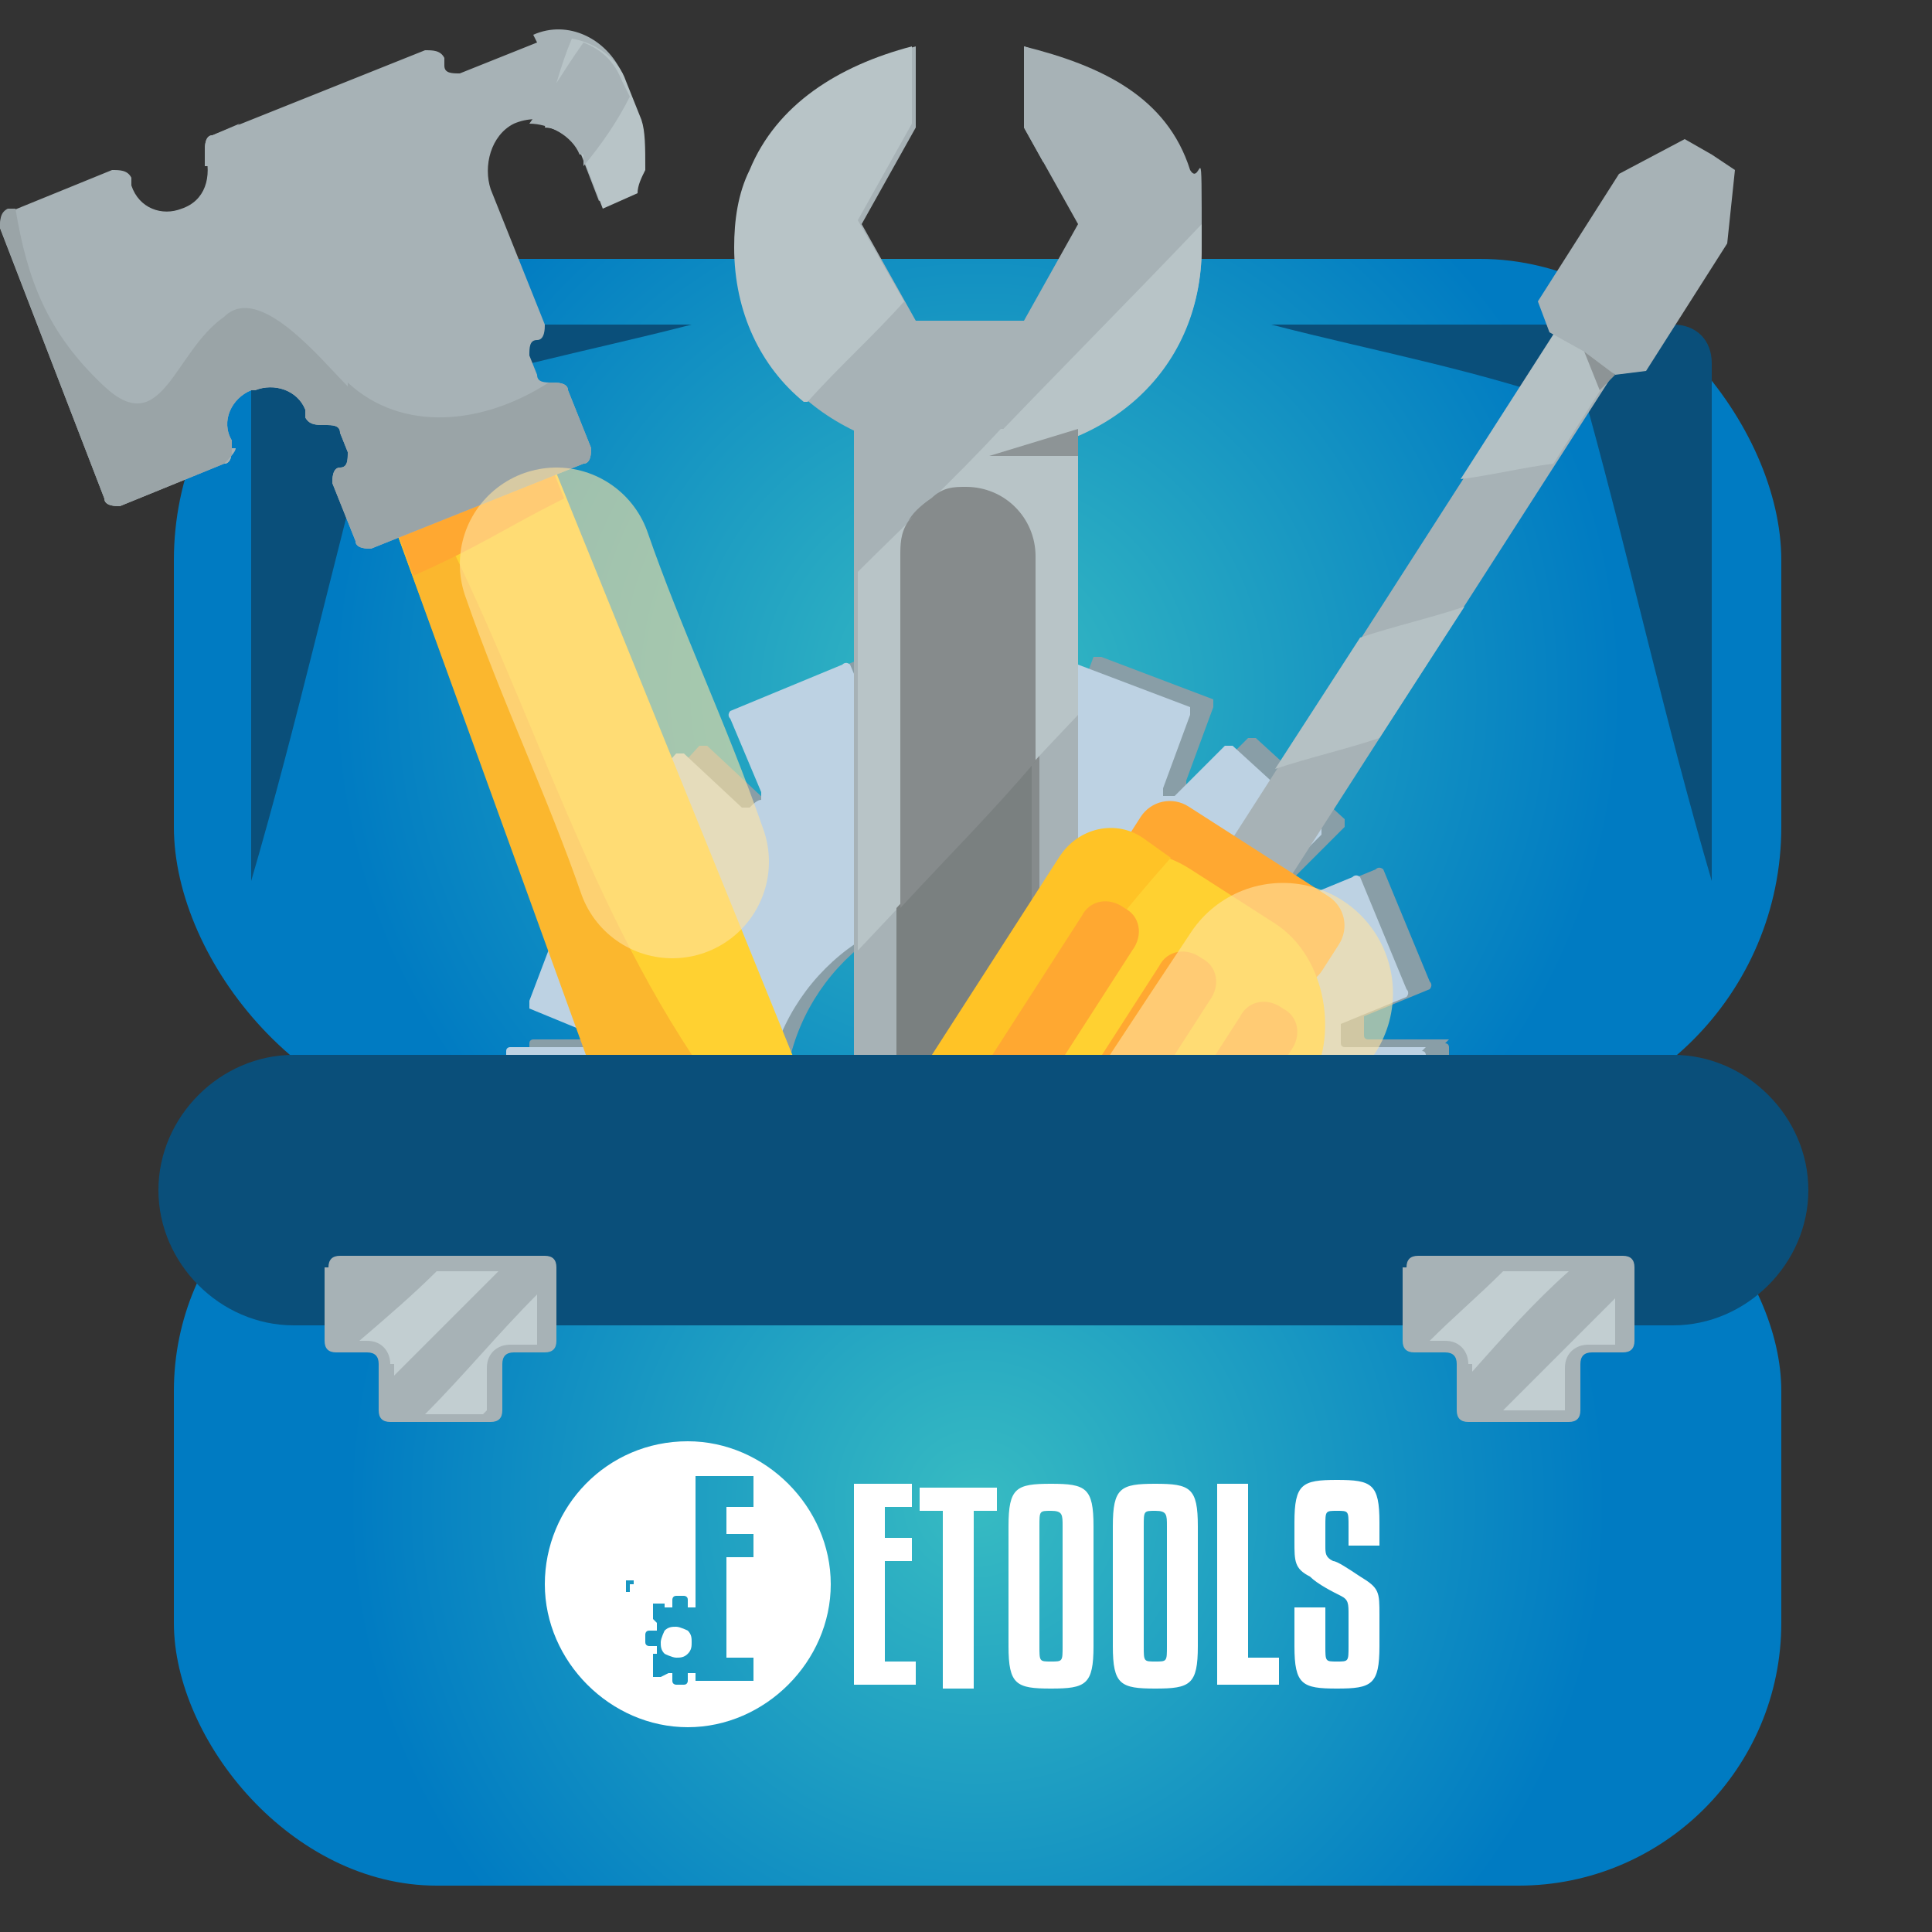 <?xml version="1.0" encoding="UTF-8"?>
<svg id="Layer_1" xmlns="http://www.w3.org/2000/svg" version="1.1" xmlns:xlink="http://www.w3.org/1999/xlink" viewBox="0 0 50 50">
  <rect x="0" y="0" width="50" height="50" fill="#333333" stroke="none"/>
  <!-- Generator: Adobe Illustrator 29.4.0, SVG Export Plug-In . SVG Version: 2.1.0 Build 152)  -->
  <defs>
    <style>
      .st0 {
        fill: #bdd2e3;
      }

      .st1 {
        fill: #899ea7;
      }

      .st2 {
        stroke-width: 5px;
      }

      .st2, .st3 {
        fill: none;
        opacity: .6;
        stroke: #ffe3a0;
        stroke-linecap: round;
        stroke-linejoin: round;
      }

      .st4 {
        fill: #a7b2b6;
      }

      .st5 {
        fill: #fff;
      }

      .st6 {
        fill: #b8c4c7;
      }

      .st7 {
        fill: url(#radial-gradient);
      }

      .st8 {
        fill: #868b8c;
      }

      .st9 {
        fill: url(#radial-gradient1);
      }

      .st10 {
        fill: #ffd131;
      }

      .st11 {
        fill: #0a4f7a;
      }

      .st12 {
        fill: #9aa4a7;
      }

      .st13 {
        fill: #ffc326;
      }

      .st14 {
        fill: #c2ced1;
      }

      .st15 {
        fill: #7a8080;
      }

      .st16 {
        fill: #8d9496;
      }

      .st17 {
        fill: #fbb72e;
      }

      .st18 {
        fill: #ffa831;
      }

      .st3 {
        stroke-width: 5.7px;
      }

      .st19 {
        fill: #b5c1c4;
      }
    </style>
    <radialGradient id="radial-gradient" cx="25.3" cy="17.9" fx="25.3" fy="17.9" r="16.7" gradientUnits="userSpaceOnUse">
      <stop offset="0" stop-color="#37bbc2"/>
      <stop offset="1" stop-color="#007bc2"/>
    </radialGradient>
    <radialGradient id="radial-gradient1" cx="25.3" cy="38.9" fx="25.3" fy="38.9" r="16.3" xlink:href="#radial-gradient"/>
  </defs>
  <rect class="st7" x="4.5" y="6.7" width="41.6" height="22.5" rx="7.8" ry="7.8"/>
  <path class="st1" d="M37.5,26.9h-2.1c0,0-.1,0-.1-.1,0-.1,0-.2,0-.3,0,0,0-.1,0-.2l1.7-.7c0,0,.1-.1,0-.2l-1.2-2.9c0,0-.1-.1-.2,0l-1.7.7c0,0-.1,0-.2,0,0-.1-.1-.2-.2-.3,0,0,0-.1,0-.2l1.3-1.3c0,0,0-.1,0-.2l-2.3-2.1c0,0-.1,0-.2,0l-1.3,1.3s-.1,0-.2,0c0,0,0,0-.1,0,0,0,0-.1,0-.2l.7-1.9c0,0,0-.1,0-.2l-2.9-1.1c0,0-.1,0-.2,0l-.7,1.9c0,0,0,0-.2,0,0,0,0,0,0,0,0,0-.1,0-.1-.1v-1.8c0,0,0-.1-.1-.1h-3.1c0,0-.1,0-.1.1v1.8c0,0,0,.1-.1.1-.1,0-.2,0-.3,0,0,0-.1,0-.2,0l-.8-1.9c0,0-.1-.1-.2,0l-2.9,1.2c0,0-.1.1,0,.2l.8,1.9c0,0,0,.1,0,.2-.1,0-.2.1-.3.2,0,0-.1,0-.2,0l-1.5-1.4c0,0-.1,0-.2,0l-2.1,2.3c0,0,0,.1,0,.2l1.5,1.4s0,.1,0,.2c0,0,0,0,0,.1,0,0-.1,0-.2,0l-1.7-.7c0,0-.1,0-.2,0l-1.1,2.9c0,0,0,.1,0,.2l1.7.7c0,0,0,0,0,.2,0,0,0,0,0,0,0,0,0,.1-.1.1h-2.1c0,0-.1,0-.1.1v3.1c0,0,0,.1.1.1h2.1c0,0,.1,0,.1.1,0,.1,0,.2,0,.3,0,0,0,.1,0,.2l-1.8.8c0,0-.1.1,0,.2l1.2,2.9c0,0,.1.1.2,0l1.8-.8c0,0,.1,0,.2,0,0,0,.1.2.2.3,0,0,0,.1,0,.2l-1.3,1.4c0,0,0,.1,0,.2l2.3,2.1c0,0,.1,0,.2,0l1.3-1.4s.1,0,.2,0c0,0,0,0,0,0,0,0,0,.1,0,.2l-.8,2c0,0,0,.1,0,.2l2.9,1.1c0,0,.1,0,.2,0l.8-2c0,0,0,0,.2,0,0,0,0,0,0,0,0,0,.1,0,.1.1v2c0,0,0,.1.1.1h3.1c0,0,.1,0,.1-.1v-2c0,0,0-.1.1-.1.1,0,.2,0,.3,0,0,0,.1,0,.2,0l.9,2c0,0,.1.1.2,0l2.9-1.2c0,0,.1-.1,0-.2l-.9-2c0,0,0-.1,0-.2,0,0,.2-.1.3-.2,0,0,.1,0,.2,0l1.6,1.5c0,0,.1,0,.2,0l2.1-2.3c0,0,0-.1,0-.2l-1.6-1.5s0-.1,0-.2c0,0,0,0,0,0,0,0,.1,0,.2,0l1.8.7c0,0,.1,0,.2,0l1.1-2.9c0,0,0-.1,0-.2l-1.8-.7c0,0,0,0,0-.2h0c0,0,0-.1.1-.1h2.1c0,0,.1,0,.1-.1v-3.1c0,0,0-.1-.1-.1ZM25.6,33.9c-3,0-5.3-2.4-5.3-5.3s2.4-5.3,5.3-5.3,5.3,2.4,5.3,5.3-2.4,5.3-5.3,5.3Z"/>
  <path class="st11" d="M44.3,22.8v-13.4c0-.6-.4-1-1-1h-10.4c2.7.7,5.5,1.2,8.2,2.2,1.1,4,2,8.1,3.2,12.2Z"/>
  <path class="st0" d="M36.9,27.1h-2.1c0,0-.1,0-.1-.1,0-.1,0-.2,0-.3,0,0,0-.1,0-.2l1.7-.7c0,0,.1-.1,0-.2l-1.2-2.9c0,0-.1-.1-.2,0l-1.7.7c0,0-.1,0-.2,0,0-.1-.1-.2-.2-.3,0,0,0-.1,0-.2l1.3-1.3c0,0,0-.1,0-.2l-2.3-2.1c0,0-.1,0-.2,0l-1.3,1.3s-.1,0-.2,0c0,0,0,0-.1,0,0,0,0-.1,0-.2l.7-1.9c0,0,0-.1,0-.2l-2.9-1.1c0,0-.1,0-.2,0l-.7,1.9c0,0,0,0-.2,0,0,0,0,0,0,0,0,0-.1,0-.1-.1v-1.8c0,0,0-.1-.1-.1h-3.1c0,0-.1,0-.1.1v1.8c0,0,0,.1-.1.1-.1,0-.2,0-.3,0,0,0-.1,0-.2,0l-.8-1.9c0,0-.1-.1-.2,0l-2.9,1.2c0,0-.1.1,0,.2l.8,1.9c0,0,0,.1,0,.2-.1,0-.2.1-.3.2,0,0-.1,0-.2,0l-1.5-1.4c0,0-.1,0-.2,0l-2.1,2.3c0,0,0,.1,0,.2l1.5,1.4s0,.1,0,.2c0,0,0,0,0,.1,0,0-.1,0-.2,0l-1.7-.7c0,0-.1,0-.2,0l-1.1,2.9c0,0,0,.1,0,.2l1.7.7c0,0,0,0,0,.2,0,0,0,0,0,0,0,0,0,.1-.1.1h-2.1c0,0-.1,0-.1.1v3.1c0,0,0,.1.1.1h2.1c0,0,.1,0,.1.1,0,.1,0,.2,0,.3,0,0,0,.1,0,.2l-1.8.8c0,0-.1.1,0,.2l1.2,2.9c0,0,.1.1.2,0l1.8-.8c0,0,.1,0,.2,0,0,0,.1.2.2.3,0,0,0,.1,0,.2l-1.3,1.4c0,0,0,.1,0,.2l2.3,2.1c0,0,.1,0,.2,0l1.3-1.4s.1,0,.2,0c0,0,0,0,0,0,0,0,0,.1,0,.2l-.8,2c0,0,0,.1,0,.2l2.9,1.1c0,0,.1,0,.2,0l.8-2c0,0,0,0,.2,0,0,0,0,0,0,0,0,0,.1,0,.1.1v2c0,0,0,.1.1.1h3.1c0,0,.1,0,.1-.1v-2c0,0,0-.1.1-.1.1,0,.2,0,.3,0,0,0,.1,0,.2,0l.9,2c0,0,.1.1.2,0l2.9-1.2c0,0,.1-.1,0-.2l-.9-2c0,0,0-.1,0-.2,0,0,.2-.1.3-.2,0,0,.1,0,.2,0l1.6,1.5c0,0,.1,0,.2,0l2.1-2.3c0,0,0-.1,0-.2l-1.6-1.5s0-.1,0-.2c0,0,0,0,0,0,0,0,.1,0,.2,0l1.8.7c0,0,.1,0,.2,0l1.1-2.9c0,0,0-.1,0-.2l-1.8-.7c0,0,0,0,0-.2h0c0,0,0-.1.1-.1h2.1c0,0,.1,0,.1-.1v-3.1c0,0,0-.1-.1-.1ZM25.1,34.1c-3,0-5.3-2.4-5.3-5.3s2.4-5.3,5.3-5.3,5.3,2.4,5.3,5.3-2.4,5.3-5.3,5.3Z"/>
  <path class="st11" d="M6.5,22.8v-13.4c0-.6.4-1,1-1h10.4c-2.7.7-5.5,1.2-8.2,2.2-1.1,4-2,8.1-3.2,12.2Z"/>
  <path class="st4" d="M25,35.7h0c-1.6,0-2.9-1.3-2.9-2.9V11.1s5.8,0,5.8,0v21.7c0,1.6-1.3,2.9-2.9,2.9Z"/>
  <path class="st8" d="M25.1,30.1h0c-1,0-1.8-.8-1.8-1.8v-13.9c0-1,.8-1.8,1.8-1.8h0c1,0,1.8.8,1.8,1.8v13.9c0,1-.8,1.8-1.8,1.8Z"/>
  <path class="st4" d="M26.5,1.2v2.1s1.4,2.5,1.4,2.5l-1.4,2.5h-2.8l-1.4-2.5,1.4-2.5V1.2c-1.9.5-3.5,1.5-4.2,3.2-.3.6-.4,1.3-.4,2,0,3.3,2.7,5.4,6,5.4s6-2.1,6-5.4,0-1.5-.3-2c-.6-1.9-2.3-2.7-4.3-3.2Z"/>
  <polygon class="st16" points="27.9 11.1 25.6 11.8 27.9 11.8 27.9 11.1"/>
  <path class="st6" d="M27.9,11.1h-2c-1.2,1.3-2.5,2.5-3.7,3.7v9.8c1.9-2,3.8-4.1,5.7-6.1v-7.5Z"/>
  <path class="st6" d="M22.2,31.9v.9c0,1.6,1.3,2.9,2.9,2.9,1.6,0,2.9-1.3,2.9-2.9v-7.6c-1.9,2.2-3.9,4.4-5.7,6.7Z"/>
  <path class="st15" d="M26.8,19.7c-1.2,1.2-2.4,2.5-3.6,3.8v4.9c0,.6.3,1.1.7,1.4.9-1.1,1.9-2.2,2.8-3.3v-6.8Z"/>
  <path class="st8" d="M24,29.8c.3.2.7.4,1.1.4,1,0,1.8-.8,1.8-1.8v-1.8c-.9,1.1-1.9,2.2-2.8,3.3Z"/>
  <path class="st8" d="M26.8,14.4c0-1-.8-1.8-1.8-1.8-.3,0-.6,0-.9.3-.2.2-.4.4-.6.6-.2.3-.2.6-.2.9v9.1c1.2-1.3,2.4-2.5,3.5-3.8v-5.3Z"/>
  <path class="st8" d="M23.5,13.5c.2-.2.4-.4.6-.6-.3.2-.5.4-.6.6Z"/>
  <path class="st6" d="M31.1,6.4c0-.2,0-.4,0-.6-1.9,2-3.9,4-5.8,6,3.2,0,5.8-2.1,5.8-5.4Z"/>
  <path class="st6" d="M20.9,10.4c.8-.9,1.7-1.7,2.5-2.6l-1.2-2.1,1.4-2.5V1.2c-1.9.5-3.5,1.5-4.2,3.2-.3.6-.4,1.3-.4,2,0,1.7.7,3.1,1.8,4Z"/>
  <path class="st4" d="M29,2.2c-.7-.4-1.6-.7-2.5-1v2.1s.5.9.5.9c.7-.7,1.4-1.3,2-2Z"/>
  <polygon class="st16" points="27.9 11.1 25.6 11.8 27.9 11.8 27.9 11.1"/>
  <path class="st10" d="M25.5,46.9h-.1c-1.4.6-2.9,0-3.4-1.1L10.2,13.6l4.1-1.6,12.9,31.8c.5,1.2-.3,2.6-1.7,3.2Z"/>
  <path class="st17" d="M23.4,34.3c-1.6-1.8-3-3.7-4.5-5.6-3.6-4.7-5-10.3-7.7-15.5l-1,.4,11.7,32.3c.5,1.2,2,1.7,3.4,1.2h.1c1.4-.6,2.2-2.1,1.7-3.3l-3.8-9.5Z"/>
  <path class="st18" d="M14.3,11.9l-4.1,1.6.5,1.4c1.8-.8,2.3-1.2,3.9-2l-.4-1Z"/>
  <path class="st4" d="M13.9,1.1l-2,.8c-.2,0-.4,0-.4-.2v-.2c-.1-.2-.3-.2-.5-.2l-5.5,2.2c-.2,0-.2.3-.2.4h0c.2.7,0,1.3-.6,1.5h0c-.5.2-1.1,0-1.3-.6v-.2c-.1-.2-.3-.2-.5-.2L.2,5.5c-.2,0-.2.3-.2.4l2.7,7c0,.2.3.2.4.2l2.7-1.1c.2,0,.2-.3.2-.4v-.2c-.3-.5,0-1.1.5-1.3h.1c.5-.2,1.1,0,1.3.5v.2c.1.2.3.2.5.2.2,0,.4,0,.4.2l.2.5c0,.2,0,.4-.2.4-.2,0-.2.3-.2.4l.6,1.5c0,.2.3.2.4.2l5.5-2.2c.2,0,.2-.3.2-.4l-.6-1.5c0-.2-.3-.2-.4-.2-.2,0-.4,0-.4-.2l-.2-.5c0-.2,0-.4.2-.4.2,0,.2-.3.2-.4l-1.2-3s0,0,0,0l-.2-.5c-.2-.6,0-1.4.6-1.7.7-.3,1.5,0,1.7.7l.5,1.3.9-.4c0-.2.1-.4.2-.6,0-.6,0-1-.1-1.3l-.4-1c-.4-.9-1.4-1.4-2.3-1Z"/>
  <path class="st12" d="M9,10c-.7-.7-2.3-2.7-3.2-1.8-1.3.9-1.6,3.2-3.1,1.8S.7,7.2.4,5.4h-.2c-.2.1-.2.3-.2.5l2.7,7c0,.2.3.2.4.2l2.7-1.1c.2,0,.2-.3.2-.4v-.2c-.3-.5,0-1.1.5-1.3h.1c.5-.2,1.1,0,1.3.5v.2c.1.2.3.2.5.2.2,0,.4,0,.4.2l.2.5c0,.2,0,.4-.2.4-.2,0-.2.3-.2.4l.6,1.5c0,.2.3.2.4.2l5.5-2.2c.2,0,.2-.3.2-.4l-.6-1.5c0-.2-.3-.2-.4-.2,0,0,0,0-.1,0-1.7,1.1-3.8,1.3-5.2,0Z"/>
  <path class="st6" d="M16.2,2.1c-.2-.6-.8-1-1.4-1.1-.3.7-.5,1.5-.7,2.3.4,0,.8.4,1,.8l.5,1.3.9-.4c0-.2.1-.4.2-.6,0-.6,0-1-.1-1.3l-.4-1Z"/>
  <path class="st4" d="M5.4,4.3c.3-.4.5-.8.8-1.1l-.7.3c-.2,0-.2.3-.2.4h0c0,.2,0,.3,0,.4Z"/>
  <path class="st4" d="M6.1,11.6h0c0,.1-.2.3-.3.4h0c.2,0,.2-.3.2-.4Z"/>
  <path class="st4" d="M15.1,4v.3c.5-.6.9-1.2,1.2-1.8l-.2-.4c-.2-.5-.5-.8-1-1-.5.7-.9,1.4-1.4,2.1.5,0,1.1.3,1.3.8Z"/>
  <path class="st2" d="M14.4,14.6c.9,2.6,2.1,5.1,3,7.7"/>
  <rect class="st4" x="35.6" y="7.7" width="1.8" height="16.8" transform="translate(14.5 -17.1) rotate(32.7)"/>
  <path class="st19" d="M41.8,9.5l-1.5-1-2.5,3.9c.8-.1,1.6-.3,2.4-.4l1.6-2.5Z"/>
  <path class="st19" d="M35.2,16.5l-2.2,3.4c.9-.3,1.8-.5,2.7-.8l2.2-3.4c-.9.3-1.8.5-2.7.8Z"/>
  <path class="st18" d="M29.7,21.9h4.3c.5,0,.9.4.9.9v.8c0,.5-.4.9-.9.9h-4.3c-.5,0-.9-.4-.9-.9v-.8c0-.5.4-.9.9-.9Z" transform="translate(17.6 -13.6) rotate(32.7)"/>
  <rect class="st10" x="23" y="21.8" width="8.6" height="16.9" rx="3" ry="3" transform="translate(20.7 -9.9) rotate(32.7)"/>
  <path class="st13" d="M24,31.1c1.8-3.2,3.9-6.2,6.3-8.9l-.7-.5c-.7-.5-1.7-.3-2.2.5l-7.4,11.5c-.5.7-.3,1.7.5,2.2l3.8,2.4c-1.3-2.2-1.6-5-.2-7.3Z"/>
  <polygon class="st4" points="44.9 4.4 44.3 4 43.6 3.6 41.9 4.5 39.8 7.8 40.1 8.6 41 9.1 41.8 9.7 42.6 9.6 44.7 6.3 44.9 4.4"/>
  <path class="st18" d="M21.7,34.9h0c-.4-.2-.5-.7-.2-1.1l6.5-10.1c.2-.4.7-.5,1.1-.2h0c.4.2.5.7.2,1.1l-6.5,10.1c-.2.4-.7.5-1.1.2Z"/>
  <path class="st18" d="M23.7,36.2h0c-.4-.2-.5-.7-.2-1.1l6.5-10.1c.2-.4.7-.5,1.1-.2h0c.4.2.5.7.2,1.1l-6.5,10.1c-.2.4-.7.5-1.1.2Z"/>
  <path class="st18" d="M25.8,37.5h0c-.4-.2-.5-.7-.2-1.1l6.5-10.1c.2-.4.7-.5,1.1-.2h0c.4.2.5.7.2,1.1l-6.5,10.1c-.2.4-.7.5-1.1.2Z"/>
  <path class="st3" d="M29.1,31.9c1.4-2.1,2.7-4.1,4.1-6.2"/>
  <polygon class="st16" points="41.8 9.7 41 9.1 41.4 10.1 41.8 9.7"/>
  <rect class="st9" x="4.5" y="29.2" width="41.6" height="19.6" rx="6.8" ry="6.8"/>
  <path class="st11" d="M43.3,34.3H7.6c-1.9,0-3.5-1.6-3.5-3.5s1.6-3.5,3.5-3.5h35.7c1.9,0,3.5,1.6,3.5,3.5s-1.6,3.5-3.5,3.5Z"/>
  <path class="st4" d="M8.4,32.8v1.9c0,.2.1.3.3.3h.8c.2,0,.3.1.3.3v1.2c0,.2.1.3.3.3h2.6c.2,0,.3-.1.3-.3v-1.2c0-.2.1-.3.3-.3h.8c.2,0,.3-.1.3-.3v-1.9c0-.2-.1-.3-.3-.3h-5.3c-.2,0-.3.1-.3.3Z"/>
  <path class="st14" d="M10.2,35.3v.3c.9-.9,1.8-1.8,2.7-2.7h-1.6c-.6.6-1.3,1.2-2,1.8h.2c.4,0,.6.3.6.6Z"/>
  <path class="st14" d="M12.6,36.5v-1.1c0-.4.3-.6.6-.6h.7v-1.3c-1,1-1.9,2.1-2.9,3.1h1.5Z"/>
  <path class="st4" d="M36.3,32.8v1.9c0,.2.1.3.3.3h.8c.2,0,.3.1.3.3v1.2c0,.2.1.3.3.3h2.6c.2,0,.3-.1.3-.3v-1.2c0-.2.1-.3.3-.3h.8c.2,0,.3-.1.3-.3v-1.9c0-.2-.1-.3-.3-.3h-5.3c-.2,0-.3.1-.3.3Z"/>
  <path class="st14" d="M38.9,36.5h1.6v-1.1c0-.4.3-.6.6-.6h.7v-1.2c-1,1-2,2-3,3Z"/>
  <path class="st14" d="M38.1,35.3v.2c.8-.9,1.6-1.8,2.5-2.6h-1.7c-.6.6-1.3,1.2-1.9,1.8h.4c.4,0,.6.3.6.6Z"/>
  <g>
    <g>
      <path class="st5" d="M23.6,43.6h-1.5v-5.2h1.5v.6h-.7v.8h.7v.6h-.7v2.6h.8v.6Z"/>
      <path class="st5" d="M25.8,39.1h-.6v4.6h-.8v-4.6h-.6v-.6h2v.6Z"/>
      <path class="st5" d="M28.3,42.6c0,1-.2,1.1-1.1,1.1s-1.1-.1-1.1-1.1v-3.1c0-1,.2-1.1,1.1-1.1s1.1.1,1.1,1.1v3.1ZM27.5,39.5c0-.3,0-.4-.3-.4s-.3,0-.3.4v3.1c0,.4,0,.4.3.4s.3,0,.3-.4v-3.1Z"/>
      <path class="st5" d="M31,42.6c0,1-.2,1.1-1.1,1.1s-1.1-.1-1.1-1.1v-3.1c0-1,.2-1.1,1.1-1.1s1.1.1,1.1,1.1v3.1ZM30.2,39.5c0-.3,0-.4-.3-.4s-.3,0-.3.4v3.1c0,.4,0,.4.3.4s.3,0,.3-.4v-3.1Z"/>
      <path class="st5" d="M33.1,43.6h-1.6v-5.2h.8v4.5h.8v.7Z"/>
      <path class="st5" d="M34.9,40.1v-.6c0-.4,0-.4-.3-.4s-.3,0-.3.4v.5c0,.2,0,.3.2.4.1,0,.4.2.7.4.5.3.5.4.5,1v.8c0,1-.2,1.1-1.1,1.1s-1.1-.1-1.1-1.1v-1h.8v1c0,.4,0,.4.3.4s.3,0,.3-.4v-.8c0-.3,0-.4-.2-.5-.2-.1-.6-.3-.8-.5-.4-.2-.4-.4-.4-.9v-.5c0-1,.2-1.1,1.1-1.1s1.1.1,1.1,1.1v.6h-.8Z"/>
    </g>
    <g>
      <path class="st5" d="M17.5,42.1c-.1,0-.2,0-.3.1,0,0-.1.2-.1.3,0,.1,0,.2.1.3,0,0,.2.1.3.1.1,0,.2,0,.3-.1s.1-.2.1-.3c0-.1,0-.2-.1-.3,0,0-.2-.1-.3-.1Z"/>
      <path class="st5" d="M16.7,41.1c0,0,.1,0,.2,0,0,0,.1,0,.1-.1,0,0,0-.1,0-.2,0,0,0-.1-.1-.1,0,0-.1,0-.2,0,0,0-.1,0-.1.1,0,0,0,.1,0,.2,0,0,0,.1.1.1Z"/>
      <polygon class="st5" points="16.6 42.8 16.6 42.8 16.6 42.8 16.6 42.8"/>
      <path class="st5" d="M17.8,37.3c-2.1,0-3.7,1.7-3.7,3.7s1.7,3.7,3.7,3.7,3.7-1.7,3.7-3.7-1.7-3.7-3.7-3.7ZM16.2,41.2h0c0,0,0-.1,0-.1,0,0,0,0,0,0h0s0,0,0,0c0,0,0,0,0-.1h0s0,0,0,0c0,0,0,0,0,0h0c0,0,0-.1,0-.1,0,0,0,0,0,0h0s0,0,0,0c0,0,0,0,0,0h0s0,0,0,0c0,0,0,0,0,0h0s0,0,0,0h0s0,0,0,0h0s0,0,0,0h0c0,0,0,0,0,0,0,0,0,0,.1,0h0s0,0,0,0c0,0,0,0,0,0h0s0,0,0,0c0,0,0,0,0,0h0c0,0,0,0,0,0,0,0,0,0,0,0h0s.1,0,.1,0c0,0,0,0,0,0h0c0,0,0,.1,0,.1,0,0,0,0,0,0h-.1c0,0,0,0,0,0,0,0,0,0,0,0,0,0,0,0,0,0h0c0,0,0,0,0,.1h0c0,0,0,.1,0,.1,0,0,0,0,0,0h-.1s0,0,0,0c0,0,0,0,0,0h0s0,.1,0,.1c0,0,0,0,0,0h0s0,0,0,0h0s0,0,0,0h0s0,0,0,0h0c0,0,0-.1,0-.1,0,0,0,0,0,0h0s0,.1,0,.1c0,0,0,0,0,0h0s0,0,0,0c0,0,0,0,0,0h0c0-.1,0-.1,0-.1,0,0,0,0,0,0h-.1s0,0,0,0ZM19.5,39h-.7v.7h.7v.6h-.7v2.6h.7v.6h-1.5v-.2h0c0,0,0,0,0,0,0,0-.1,0-.2,0h0s0,.2,0,.2c0,0,0,.1-.1.1h-.1s-.1,0-.1,0c0,0-.1,0-.1-.1v-.2s0,0,0,0c0,0,0,0-.1,0h0s-.2.1-.2.1c0,0-.1,0-.2,0h0c0,0,0-.2,0-.2,0,0,0-.1,0-.2v-.2c.1,0,.1,0,.1,0,0,0,0-.1,0-.2h-.2c0,0-.1,0-.1-.1h0c0-.1,0-.2,0-.2,0,0,0-.1.1-.1h.2s0,0,0,0c0,0,0-.1,0-.2h0s-.1-.1-.1-.1c0,0,0-.1,0-.2h0c0,0,0-.2,0-.2,0,0,.1,0,.2,0h.1c0,.1,0,.1,0,.1,0,0,.1,0,.2,0h0s0-.2,0-.2c0,0,0-.1.1-.1h.1s.1,0,.1,0c0,0,.1,0,.1.1v.2s0,0,0,0c0,0,.2,0,.2,0h0s0,0,0,0v-3.4h1.5v.6Z"/>
      <polygon class="st5" points="17 41.5 17.1 41.5 17.1 41.5 17 41.5"/>
      <polygon class="st5" points="17 41.5 17 41.5 17 41.5 17 41.5"/>
      <polygon class="st5" points="17.1 41.4 17.1 41.4 17.1 41.5 17.1 41.4"/>
      <polygon class="st5" points="16.6 40.2 16.6 40.3 16.6 40.2 16.6 40.2"/>
      <polygon class="st5" points="16.4 41.2 16.4 41.2 16.4 41.2 16.4 41.2"/>
      <polygon class="st5" points="16.6 40.3 16.5 40.3 16.6 40.3 16.6 40.3"/>
      <polygon class="st5" points="16.5 40.3 16.5 40.3 16.5 40.3 16.5 40.3"/>
    </g>
  </g>
</svg>